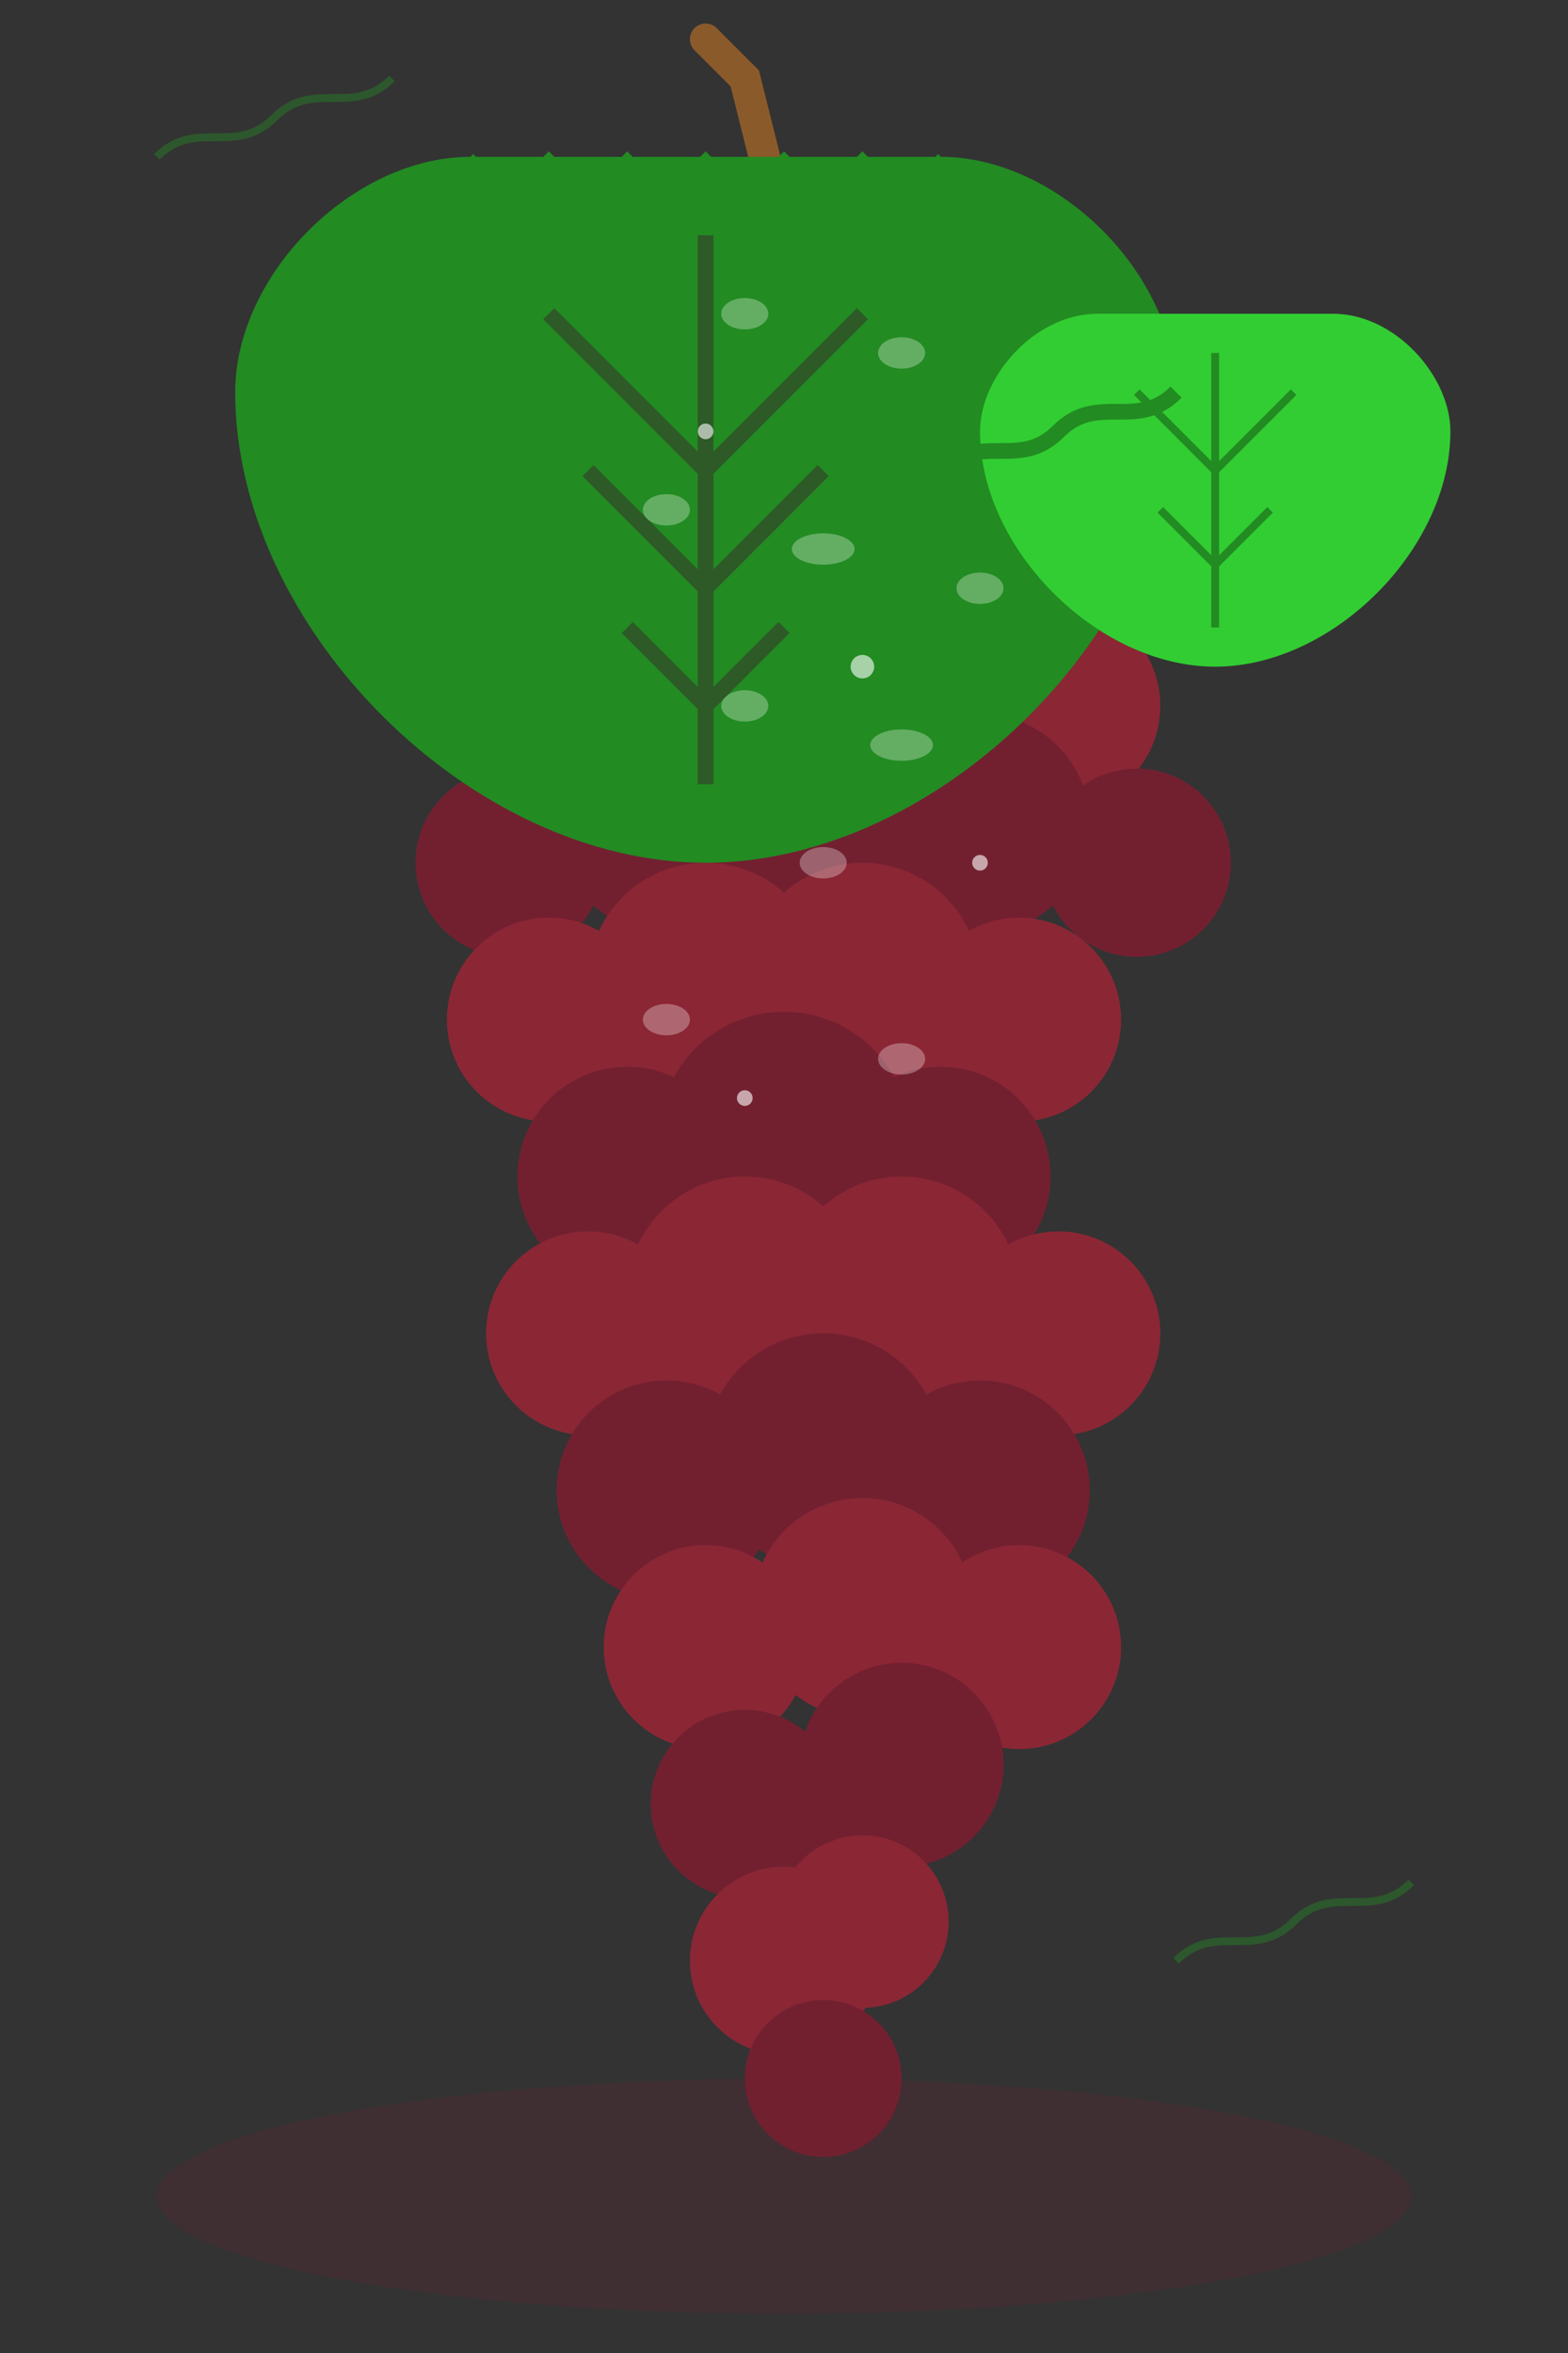 <svg width="200" height="300" viewBox="0 0 200 300" fill="none" xmlns="http://www.w3.org/2000/svg">
  <rect x="0" y="0" width="200" height="300" fill="#333333" stroke="none"/>
  <!-- Main grape cluster -->
  <g transform="translate(100, 50)">
    <!-- Top row -->
    <circle cx="-20" cy="0" r="12" fill="#8b2635"/>
    <circle cx="0" cy="-5" r="14" fill="#8b2635"/>
    <circle cx="20" cy="0" r="12" fill="#8b2635"/>
    
    <!-- Second row -->
    <circle cx="-30" cy="20" r="13" fill="#722030"/>
    <circle cx="-10" cy="15" r="14" fill="#722030"/>
    <circle cx="10" cy="15" r="14" fill="#722030"/>
    <circle cx="30" cy="20" r="13" fill="#722030"/>
    
    <!-- Third row -->
    <circle cx="-25" cy="40" r="13" fill="#8b2635"/>
    <circle cx="-5" cy="35" r="15" fill="#8b2635"/>
    <circle cx="15" cy="35" r="15" fill="#8b2635"/>
    <circle cx="35" cy="40" r="13" fill="#8b2635"/>
    
    <!-- Fourth row -->
    <circle cx="-35" cy="60" r="12" fill="#722030"/>
    <circle cx="-15" cy="55" r="14" fill="#722030"/>
    <circle cx="5" cy="55" r="16" fill="#722030"/>
    <circle cx="25" cy="55" r="14" fill="#722030"/>
    <circle cx="45" cy="60" r="12" fill="#722030"/>
    
    <!-- Fifth row -->
    <circle cx="-30" cy="80" r="13" fill="#8b2635"/>
    <circle cx="-10" cy="75" r="15" fill="#8b2635"/>
    <circle cx="10" cy="75" r="15" fill="#8b2635"/>
    <circle cx="30" cy="80" r="13" fill="#8b2635"/>
    
    <!-- Sixth row -->
    <circle cx="-20" cy="100" r="14" fill="#722030"/>
    <circle cx="0" cy="95" r="16" fill="#722030"/>
    <circle cx="20" cy="100" r="14" fill="#722030"/>
    
    <!-- Seventh row -->
    <circle cx="-25" cy="120" r="13" fill="#8b2635"/>
    <circle cx="-5" cy="115" r="15" fill="#8b2635"/>
    <circle cx="15" cy="115" r="15" fill="#8b2635"/>
    <circle cx="35" cy="120" r="13" fill="#8b2635"/>
    
    <!-- Eighth row -->
    <circle cx="-15" cy="140" r="14" fill="#722030"/>
    <circle cx="5" cy="135" r="15" fill="#722030"/>
    <circle cx="25" cy="140" r="14" fill="#722030"/>
    
    <!-- Ninth row -->
    <circle cx="-10" cy="160" r="13" fill="#8b2635"/>
    <circle cx="10" cy="155" r="14" fill="#8b2635"/>
    <circle cx="30" cy="160" r="13" fill="#8b2635"/>
    
    <!-- Tenth row -->
    <circle cx="-5" cy="180" r="12" fill="#722030"/>
    <circle cx="15" cy="175" r="13" fill="#722030"/>
    
    <!-- Bottom rows -->
    <circle cx="0" cy="200" r="12" fill="#8b2635"/>
    <circle cx="10" cy="195" r="11" fill="#8b2635"/>
    
    <circle cx="5" cy="215" r="10" fill="#722030"/>
  </g>
  
  <!-- Grape stem -->
  <path d="M100 30L95 10L90 5" stroke="#8b5a2b" stroke-width="4" stroke-linecap="round" fill="none"/>
  
  <!-- Main grape leaf -->
  <g transform="translate(60, 20)">
    <path d="M0 0C-15 0 -30 15 -30 30C-30 60 0 90 30 90C60 90 90 60 90 30C90 15 75 0 60 0L0 0Z" fill="#228B22"/>
    
    <!-- Leaf veins -->
    <g stroke="#2d5a27" stroke-width="2" fill="none">
      <path d="M30 10L30 80"/>
      <path d="M10 20L30 40L50 20"/>
      <path d="M15 40L30 55L45 40"/>
      <path d="M20 60L30 70L40 60"/>
    </g>
    
    <!-- Leaf serrated edges -->
    <path d="M0 0L5 5L10 0L15 5L20 0L25 5L30 0L35 5L40 0L45 5L50 0L55 5L60 0" stroke="#228B22" stroke-width="1" fill="none"/>
  </g>
  
  <!-- Secondary smaller leaf -->
  <g transform="translate(140, 40)">
    <path d="M0 0C-8 0 -15 8 -15 15C-15 30 0 45 15 45C30 45 45 30 45 15C45 8 38 0 30 0L0 0Z" fill="#32CD32"/>
    
    <!-- Leaf veins -->
    <g stroke="#228B22" stroke-width="1" fill="none">
      <path d="M15 5L15 40"/>
      <path d="M5 10L15 20L25 10"/>
      <path d="M8 25L15 32L22 25"/>
    </g>
  </g>
  
  <!-- Grape tendril -->
  <g stroke="#228B22" stroke-width="2" fill="none">
    <path d="M120 60C125 55 130 60 135 55C140 50 145 55 150 50"/>
    <path d="M80 80C75 75 70 80 65 75C60 70 55 75 50 70"/>
  </g>
  
  <!-- Highlights on grapes -->
  <g fill="white" opacity="0.3">
    <ellipse cx="95" cy="40" rx="3" ry="2"/>
    <ellipse cx="115" cy="45" rx="3" ry="2"/>
    <ellipse cx="85" cy="65" rx="3" ry="2"/>
    <ellipse cx="105" cy="70" rx="4" ry="2"/>
    <ellipse cx="125" cy="75" rx="3" ry="2"/>
    <ellipse cx="95" cy="90" rx="3" ry="2"/>
    <ellipse cx="115" cy="95" rx="4" ry="2"/>
    <ellipse cx="105" cy="110" rx="3" ry="2"/>
    <ellipse cx="85" cy="130" rx="3" ry="2"/>
    <ellipse cx="115" cy="135" rx="3" ry="2"/>
  </g>
  
  <!-- Dewdrops -->
  <g fill="white" opacity="0.6">
    <circle cx="90" cy="55" r="1"/>
    <circle cx="110" cy="85" r="1.5"/>
    <circle cx="125" cy="110" r="1"/>
    <circle cx="95" cy="140" r="1"/>
  </g>
  
  <!-- Background wine stain -->
  <ellipse cx="100" cy="280" rx="80" ry="15" fill="#722030" opacity="0.2"/>
  
  <!-- Decorative vine border -->
  <g stroke="#228B22" stroke-width="1" fill="none" opacity="0.4">
    <path d="M20 20C25 15 30 20 35 15C40 10 45 15 50 10"/>
    <path d="M150 250C155 245 160 250 165 245C170 240 175 245 180 240"/>
  </g>
</svg>
